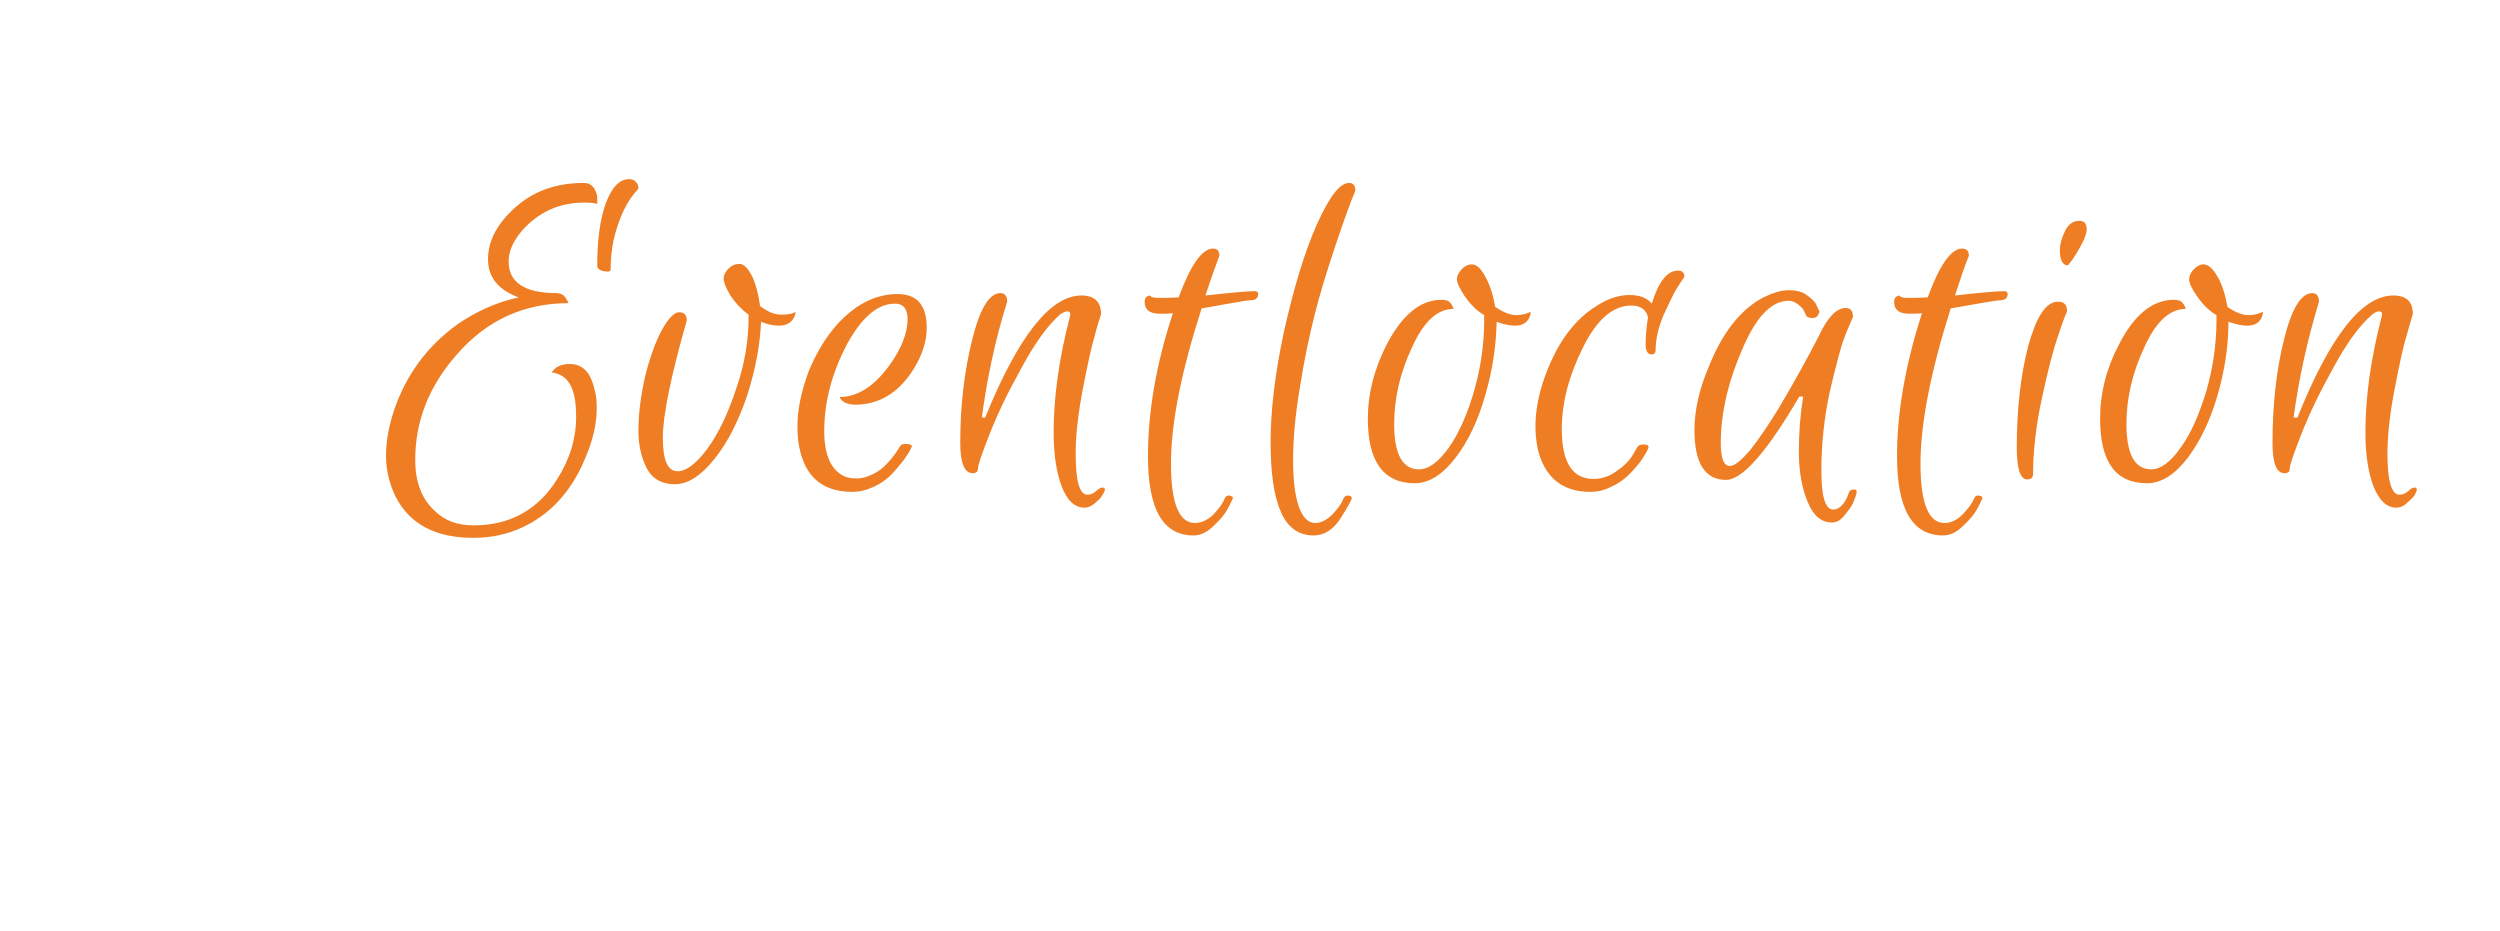<?xml version="1.0" standalone="no"?><!DOCTYPE svg PUBLIC "-//W3C//DTD SVG 1.1//EN" "http://www.w3.org/Graphics/SVG/1.1/DTD/svg11.dtd"><svg xmlns="http://www.w3.org/2000/svg" version="1.1" width="522px" height="194.4px" viewBox="-18 -22 522 194.4" style="left:-18px;top:-22px">  <desc>￼</desc>  <defs/>  <g id="Polygon224163">    <path d="M 97.2 55.8 C 97.9 54.6 99.2 54 101 54 C 103.6 54 105.3 55.7 106.1 59.2 C 106.5 60.5 106.6 61.8 106.6 63.2 C 106.6 66.5 105.8 70 104.1 73.9 C 101.3 80.6 96.9 85.4 91.1 88.1 C 87.9 89.6 84.5 90.3 80.8 90.3 C 72.9 90.3 67.5 87.4 64.6 81.7 C 63.3 79 62.6 76.2 62.6 73.1 C 62.6 70.1 63.2 66.9 64.3 63.6 C 66.8 56.3 71.1 50.4 77.4 45.8 C 81.3 43.1 85.6 41.1 90.3 40.1 C 86 38.5 83.9 35.9 83.9 32.1 C 83.9 28.3 85.8 24.7 89.6 21.3 C 93.4 17.9 98.1 16.2 103.9 16.2 C 104.9 16.2 105.6 16.6 106.1 17.4 C 106.5 18.1 106.8 18.9 106.7 19.6 C 106.7 19.6 106.7 20.6 106.7 20.6 C 106.3 20.4 105.4 20.3 104 20.3 C 99.1 20.3 95.1 22 91.7 25.4 C 89.4 27.8 88.2 30.2 88.2 32.6 C 88.2 37 91.6 39.2 98.2 39.2 C 98.8 39.2 99.3 39.4 99.7 39.7 C 100.1 40.1 100.4 40.6 100.7 41.3 C 91.5 41.3 83.7 44.8 77.5 51.9 C 71.6 58.5 68.7 65.9 68.7 74 C 68.7 78.6 70 82.1 72.7 84.6 C 74.8 86.7 77.5 87.7 80.9 87.7 C 88.4 87.7 94.3 84.5 98.3 78.1 C 101 73.9 102.3 69.5 102.3 65 C 102.3 59.9 101.1 57 98.5 56.1 C 98.1 55.9 97.7 55.8 97.2 55.8 C 97.2 55.8 97.2 55.8 97.2 55.8 Z M 110.1 28.2 C 109.7 30.1 109.5 32.2 109.5 34.3 C 109.5 34.6 109.3 34.7 108.8 34.7 C 108.3 34.7 107.8 34.6 107.4 34.4 C 106.9 34.2 106.7 33.9 106.7 33.5 C 106.7 28.1 107.3 23.7 108.5 20.4 C 109.8 17 111.4 15.4 113.4 15.4 C 114 15.4 114.4 15.6 114.8 16 C 115.2 16.4 115.3 16.9 115.3 17.4 C 112.9 19.9 111.2 23.5 110.1 28.2 C 110.1 28.2 110.1 28.2 110.1 28.2 Z M 140.7 41.9 C 142.3 43.1 143.7 43.7 145.1 43.7 C 146.6 43.7 147.6 43.5 148.1 43.1 C 148.1 43.8 147.8 44.5 147.2 45.1 C 146.6 45.7 145.7 46 144.6 46 C 143.4 46 142.2 45.7 140.9 45.2 C 140.7 50.2 139.7 55.3 138 60.6 C 136.2 65.9 134 70.3 131.2 73.8 C 128.4 77.3 125.7 79.1 122.9 79.1 C 120.2 79.1 118.2 78 117 75.7 C 115.9 73.5 115.3 70.9 115.3 67.9 C 115.3 64.4 115.8 60.6 116.7 56.6 C 117.7 52.6 118.9 49.3 120.2 46.9 C 121.6 44.4 122.8 43.2 123.8 43.2 C 124.9 43.2 125.4 43.8 125.4 44.9 C 122.1 56.5 120.4 64.7 120.4 69.4 C 120.4 74.1 121.4 76.4 123.5 76.4 C 125.3 76.4 127.4 74.8 129.7 71.7 C 132 68.5 134 64.4 135.7 59.2 C 137.5 54.1 138.3 49.1 138.3 44.2 C 138.3 44.2 138.3 43.7 138.3 43.7 C 136.8 42.6 135.5 41.2 134.5 39.7 C 133.6 38.1 133.1 37 133.1 36.2 C 133.1 35.4 133.5 34.7 134.1 34.1 C 134.8 33.4 135.6 33.1 136.4 33.1 C 137.3 33.1 138.2 34 139.1 35.8 C 139.9 37.6 140.4 39.6 140.7 41.9 Z M 161.7 41.6 C 164.2 40.1 166.8 39.4 169.4 39.4 C 173.5 39.4 175.5 41.7 175.5 46.5 C 175.5 49.2 174.6 52.1 172.8 55 C 169.7 60 165.6 62.5 160.5 62.5 C 159.7 62.5 159 62.3 158.5 62.1 C 157.9 61.8 157.5 61.4 157.3 60.9 C 161 60.9 164.5 58.7 167.7 54.3 C 170.2 50.8 171.5 47.6 171.5 44.6 C 171.5 42.5 170.6 41.4 168.9 41.4 C 165.3 41.4 162.1 44.1 159 49.6 C 155.8 55.6 154.1 61.7 154.1 68 C 154.1 73.3 155.7 76.5 158.7 77.6 C 159.3 77.8 160 77.9 160.9 77.9 C 161.8 77.9 162.8 77.7 163.8 77.2 C 164.8 76.8 165.7 76.2 166.4 75.6 C 167.8 74.3 168.9 72.9 169.8 71.4 C 170 70.9 170.4 70.7 171 70.7 C 172 70.7 172.4 70.9 172.4 71.2 C 172.2 71.8 171.6 72.8 170.6 74.2 C 169.5 75.5 168.6 76.7 167.7 77.5 C 166.8 78.3 165.7 79.1 164.3 79.7 C 162.8 80.4 161.4 80.7 160 80.7 C 154.3 80.7 150.7 78.1 149.2 72.7 C 148.7 70.9 148.5 69 148.5 67.1 C 148.5 63.5 149.3 59.7 150.9 55.4 C 153.6 49 157.2 44.4 161.7 41.6 C 161.7 41.6 161.7 41.6 161.7 41.6 Z M 187.7 65.2 C 194.6 48.2 201.3 39.7 207.8 39.7 C 210.5 39.7 211.9 41 211.9 43.6 C 211.5 44.8 211 46.4 210.5 48.4 C 209.9 50.4 209.1 54 208.1 59.2 C 207.1 64.4 206.6 68.9 206.6 72.8 C 206.6 78.5 207.4 81.3 209.1 81.3 C 209.7 81.3 210.4 81 210.9 80.5 C 211.5 80 211.9 79.8 212.1 79.8 C 212.9 79.8 212.9 80.3 212.1 81.5 C 211.9 81.9 211.4 82.4 210.7 83 C 209.9 83.7 209.2 84 208.5 84 C 206.4 84 204.8 82.5 203.7 79.6 C 202.6 76.7 202 73 202 68.3 C 202 61 203.1 52.9 205.4 44.1 C 205.6 43.4 205.4 43 204.8 43 C 204.4 43 203.9 43.3 203.3 43.7 C 200.8 45.9 198.1 49.6 195.3 54.8 C 192.4 60 190.2 64.6 188.6 68.7 C 187 72.8 186.2 75.1 186.2 75.8 C 186.2 76.5 185.8 76.8 185.1 76.8 C 183.4 76.8 182.5 74.7 182.5 70.5 C 182.5 62.5 183.4 55.3 185 48.9 C 186.6 42.4 188.6 39.2 190.9 39.2 C 191.8 39.2 192.3 39.8 192.3 41 C 189.8 48.9 188.1 57 187 65.2 C 187 65.2 187.7 65.2 187.7 65.2 Z M 226.9 43.4 C 226.1 43.5 225.2 43.5 224.1 43.5 C 222.1 43.5 221 42.7 221 41 C 221 40.3 221.3 39.9 221.8 39.8 C 221.9 39.7 222 39.7 222.1 39.7 C 222.4 40.1 223 40.2 223.9 40.2 C 224.7 40.2 226.1 40.2 228.1 40.1 C 230.6 33.3 233 29.9 235.3 29.9 C 236.2 29.9 236.6 30.4 236.6 31.4 C 235.8 33.6 234.8 36.3 233.7 39.7 C 239 39.1 242.5 38.8 244.1 38.8 C 244.5 38.8 244.7 39 244.7 39.4 C 244.7 40.3 244.1 40.7 243 40.7 C 242.4 40.7 239 41.3 232.9 42.4 C 228.6 55.7 226.5 66.5 226.5 74.8 C 226.5 83.1 228.2 87.2 231.5 87.2 C 232.8 87.2 234.1 86.6 235.3 85.5 C 236.4 84.3 237.3 83.2 237.7 82.1 C 238 81.5 238.4 81.3 239.1 81.6 C 239.4 81.7 239.5 81.9 239.4 82.1 C 239.1 82.8 238.7 83.6 238.2 84.5 C 237.7 85.4 236.8 86.5 235.4 87.8 C 234 89.2 232.6 89.8 231.2 89.8 C 224.8 89.8 221.7 84.3 221.7 73.3 C 221.7 63.9 223.4 54 226.9 43.4 C 226.9 43.4 226.9 43.4 226.9 43.4 Z M 262 86.1 C 260.4 88.6 258.5 89.8 256.3 89.8 C 253.2 89.8 250.9 88.2 249.5 85 C 248 81.7 247.3 76.8 247.3 70.3 C 247.3 63.8 248.2 56.1 250.1 47.2 C 252.1 38.3 254.3 30.9 256.9 25 C 259.5 19.2 261.7 16.2 263.7 16.2 C 264.6 16.2 265 16.8 265 17.8 C 263.9 20.4 262.5 24.3 260.8 29.4 C 259.1 34.5 257.6 39.3 256.5 43.7 C 255.4 48.1 254.3 53.2 253.4 59 C 252.4 64.9 252 69.9 252 74.1 C 252 78.3 252.4 81.5 253.2 83.8 C 254 86.1 255.2 87.2 256.6 87.2 C 257.8 87.2 259 86.6 260.1 85.5 C 261.3 84.3 262.1 83.2 262.5 82.1 C 262.8 81.5 263.3 81.3 264 81.6 C 264.2 81.7 264.3 81.9 264.2 82.3 C 264 82.6 263.8 83.1 263.5 83.6 C 263.2 84.1 262.7 85 262 86.1 C 262 86.1 262 86.1 262 86.1 Z M 277.4 78.9 C 270.9 78.9 267.6 74.4 267.6 65.4 C 267.6 60.3 268.9 55.2 271.4 50.2 C 274.7 43.8 278.5 40.6 283 40.6 C 283.7 40.6 284.2 40.7 284.6 41 C 285 41.4 285.3 41.8 285.5 42.5 C 282.1 42.5 279.2 45.2 276.8 50.6 C 274.3 55.9 273.1 61.3 273.1 66.5 C 273.1 72.8 274.8 76 278.3 76 C 280.3 76 282.3 74.5 284.5 71.5 C 286.6 68.5 288.4 64.5 289.8 59.6 C 291.2 54.7 291.9 49.8 291.9 44.8 C 291.9 44.8 291.9 43.8 291.9 43.8 C 290.2 42.8 288.9 41.4 287.8 39.8 C 286.8 38.2 286.2 37.1 286.2 36.3 C 286.2 35.6 286.6 34.9 287.2 34.2 C 287.9 33.5 288.6 33.2 289.3 33.2 C 290.3 33.2 291.3 34.1 292.2 35.9 C 293.2 37.7 293.8 39.8 294.2 42.1 C 295.9 43.2 297.3 43.8 298.6 43.8 C 299.8 43.8 300.8 43.5 301.6 43.1 C 301.6 43.9 301.3 44.5 300.8 45.1 C 300.2 45.7 299.4 46 298.3 46 C 297.2 46 295.9 45.7 294.5 45.2 C 294.4 50.3 293.6 55.5 292.1 60.6 C 290.6 65.8 288.6 70.1 285.9 73.6 C 283.2 77.1 280.4 78.9 277.4 78.9 Z M 323.8 71.5 C 324 71 324.5 70.8 325.2 70.8 C 325.9 70.8 326.2 71 326.2 71.3 C 326.2 71.3 326.2 71.5 326.2 71.5 C 326 72.1 325.4 73.1 324.5 74.4 C 323.5 75.7 322.6 76.7 321.7 77.5 C 320.8 78.3 319.7 79.1 318.3 79.7 C 316.9 80.4 315.5 80.7 314.1 80.7 C 308.5 80.7 304.9 78 303.3 72.6 C 302 67.6 302.5 61.9 305 55.5 C 307.5 49.1 311 44.5 315.5 41.8 C 317.8 40.3 320.1 39.6 322.2 39.6 C 324.4 39.6 325.9 40.2 326.9 41.4 C 328.3 36.8 330.1 34.5 332.4 34.5 C 333.2 34.5 333.7 34.9 333.7 35.8 C 333.2 36.5 332.7 37.3 332 38.4 C 331.4 39.4 330.5 41.3 329.3 43.9 C 328.2 46.6 327.7 48.9 327.7 51 C 327.7 51.7 327.4 52 326.8 52 C 326.1 52 325.7 51.4 325.6 50.2 C 325.6 48.1 325.8 46.1 326.1 44.3 C 325.8 42.7 324.6 41.8 322.6 41.8 C 318.8 41.8 315.4 44.7 312.5 50.6 C 309.6 56.4 308.1 62.1 308.1 67.6 C 308.1 74.5 310.3 78 314.7 78 C 316.4 78 318 77.5 319.5 76.4 C 321.1 75.3 322.1 74.3 322.8 73.2 C 322.78 73.2 323.8 71.5 323.8 71.5 C 323.8 71.5 323.82 71.52 323.8 71.5 Z M 357.7 60.8 C 350.9 72.4 345.8 78.2 342.4 78.2 C 338 78.2 335.8 74.7 335.8 67.8 C 335.8 63.7 336.8 59.2 338.9 54.3 C 341.7 47.4 345.4 42.7 350 40.2 C 352 39.2 353.8 38.6 355.5 38.6 C 357.2 38.6 358.6 39 359.5 39.8 C 360.5 40.5 361.2 41.3 361.4 42 C 361.4 42 361.9 43 361.9 43 C 361.7 43.9 361.3 44.4 360.5 44.4 C 359.7 44.4 359.2 44.2 359.1 43.8 C 358.9 43.4 358.8 43.1 358.6 42.8 C 358.5 42.5 358.1 42.1 357.5 41.6 C 356.9 41.1 356.2 40.8 355.5 40.8 C 352 40.8 348.9 43.9 346.1 50.2 C 342.9 57.4 341.3 64.1 341.3 70.5 C 341.3 73.7 341.9 75.3 343.2 75.3 C 344.2 75.3 345.6 74.1 347.5 71.9 C 349.3 69.6 351.2 66.8 353.3 63.4 C 356.8 57.5 359.6 52.4 361.8 48.1 C 363.6 44.2 365.5 42.3 367.4 42.3 C 368.4 42.3 368.9 42.9 368.9 44.2 C 368.5 45.2 367.8 46.6 367.1 48.5 C 366.4 50.3 365.4 54.1 364.1 59.6 C 362.9 65.1 362.3 70.7 362.3 76.2 C 362.3 81.7 363.1 84.4 364.8 84.4 C 365.4 84.4 366 84.1 366.5 83.6 C 367.1 83 367.6 82.2 368 81 C 368.1 80.5 368.5 80.2 369.1 80.2 C 369.3 80.2 369.5 80.2 369.6 80.4 C 369.7 80.6 369.7 80.8 369.6 81.2 C 369.5 81.6 369.3 82.1 369 82.8 C 368.8 83.4 368.2 84.3 367.3 85.4 C 366.4 86.6 365.5 87.1 364.5 87.1 C 362.3 87.1 360.6 85.7 359.4 82.7 C 358.2 79.8 357.6 76.3 357.6 72.3 C 357.6 68.3 357.9 64.5 358.5 60.8 C 358.46 60.8 357.7 60.8 357.7 60.8 C 357.7 60.8 357.66 60.8 357.7 60.8 Z M 383.3 43.4 C 382.6 43.5 381.7 43.5 380.6 43.5 C 378.5 43.5 377.5 42.7 377.5 41 C 377.5 40.3 377.8 39.9 378.3 39.8 C 378.3 39.7 378.4 39.7 378.5 39.7 C 378.9 40.1 379.5 40.2 380.3 40.2 C 381.2 40.2 382.6 40.2 384.5 40.1 C 387 33.3 389.4 29.9 391.7 29.9 C 392.6 29.9 393.1 30.4 393.1 31.4 C 392.2 33.6 391.3 36.3 390.2 39.7 C 395.5 39.1 398.9 38.8 400.5 38.8 C 401 38.8 401.2 39 401.2 39.4 C 401.2 40.3 400.6 40.7 399.5 40.7 C 398.9 40.7 395.5 41.3 389.3 42.4 C 385.1 55.7 383 66.5 383 74.8 C 383 83.1 384.7 87.2 388 87.2 C 389.3 87.2 390.6 86.6 391.7 85.5 C 392.9 84.3 393.7 83.2 394.2 82.1 C 394.4 81.5 394.9 81.3 395.6 81.6 C 395.9 81.7 396 81.9 395.9 82.1 C 395.6 82.8 395.2 83.6 394.7 84.5 C 394.2 85.4 393.3 86.5 391.9 87.8 C 390.5 89.2 389.1 89.8 387.7 89.8 C 381.3 89.8 378.1 84.3 378.1 73.3 C 378.1 63.9 379.9 54 383.3 43.4 C 383.3 43.4 383.3 43.4 383.3 43.4 Z M 405.3 78.1 C 403.8 78.1 403.1 75.8 403.1 71.4 C 403.1 63.5 403.9 56.4 405.5 50.2 C 407.2 44.1 409.2 41 411.7 41 C 413 41 413.6 41.6 413.6 43 C 413 44.3 412.4 46.2 411.6 48.5 C 410.8 50.8 409.7 54.9 408.4 60.9 C 407.1 66.9 406.5 72.3 406.5 77 C 406.5 77.7 406.1 78.1 405.3 78.1 C 405.3 78.1 405.3 78.1 405.3 78.1 Z M 413.8 33.4 C 412.7 33.4 412.1 32.4 412.1 30.2 C 412.1 29 412.5 27.6 413.2 26.2 C 413.9 24.8 414.9 24.1 416.1 24.1 C 417.2 24.1 417.7 24.7 417.7 25.9 C 417.7 27.1 416.7 29.2 414.8 32.1 C 414.8 32.1 413.8 33.4 413.8 33.4 Z M 430.3 78.9 C 423.7 78.9 420.5 74.4 420.5 65.4 C 420.5 60.3 421.7 55.2 424.3 50.2 C 427.5 43.8 431.4 40.6 435.9 40.6 C 436.5 40.6 437.1 40.7 437.5 41 C 437.9 41.4 438.2 41.8 438.4 42.5 C 435 42.5 432.1 45.2 429.7 50.6 C 427.2 55.9 426 61.3 426 66.5 C 426 72.8 427.7 76 431.2 76 C 433.1 76 435.2 74.5 437.3 71.5 C 439.5 68.5 441.2 64.5 442.7 59.6 C 444.1 54.7 444.8 49.8 444.8 44.8 C 444.8 44.8 444.8 43.8 444.8 43.8 C 443.1 42.8 441.8 41.4 440.7 39.8 C 439.6 38.2 439.1 37.1 439.1 36.3 C 439.1 35.6 439.4 34.9 440.1 34.2 C 440.8 33.5 441.4 33.2 442.1 33.2 C 443.1 33.2 444.1 34.1 445.1 35.9 C 446.1 37.7 446.7 39.8 447.1 42.1 C 448.7 43.2 450.2 43.8 451.5 43.8 C 452.7 43.8 453.7 43.5 454.5 43.1 C 454.5 43.9 454.2 44.5 453.7 45.1 C 453.1 45.7 452.3 46 451.2 46 C 450.1 46 448.8 45.7 447.3 45.2 C 447.3 50.3 446.5 55.5 445 60.6 C 443.5 65.8 441.4 70.1 438.8 73.6 C 436.1 77.1 433.3 78.9 430.3 78.9 Z M 461.7 65.2 C 468.5 48.2 475.2 39.7 481.7 39.7 C 484.5 39.7 485.8 41 485.8 43.6 C 485.4 44.8 485 46.4 484.4 48.4 C 483.8 50.4 483 54 482 59.2 C 481 64.4 480.5 68.9 480.5 72.8 C 480.5 78.5 481.4 81.3 483 81.3 C 483.7 81.3 484.3 81 484.9 80.5 C 485.4 80 485.8 79.8 486.1 79.8 C 486.8 79.8 486.8 80.3 486.1 81.5 C 485.8 81.9 485.3 82.4 484.6 83 C 483.9 83.7 483.1 84 482.4 84 C 480.3 84 478.8 82.5 477.6 79.6 C 476.5 76.7 475.9 73 475.9 68.3 C 475.9 61 477 52.9 479.3 44.1 C 479.5 43.4 479.3 43 478.7 43 C 478.3 43 477.8 43.3 477.3 43.7 C 474.7 45.9 472 49.6 469.2 54.8 C 466.3 60 464.1 64.6 462.5 68.7 C 460.9 72.8 460.1 75.1 460.1 75.8 C 460.1 76.5 459.8 76.8 459 76.8 C 457.3 76.8 456.5 74.7 456.5 70.5 C 456.5 62.5 457.3 55.3 458.9 48.9 C 460.5 42.4 462.5 39.2 464.8 39.2 C 465.7 39.2 466.2 39.8 466.2 41 C 463.8 48.9 462 57 460.9 65.2 C 460.9 65.2 461.7 65.2 461.7 65.2 Z " stroke="none" fill="#ef7d24"/>  </g></svg>